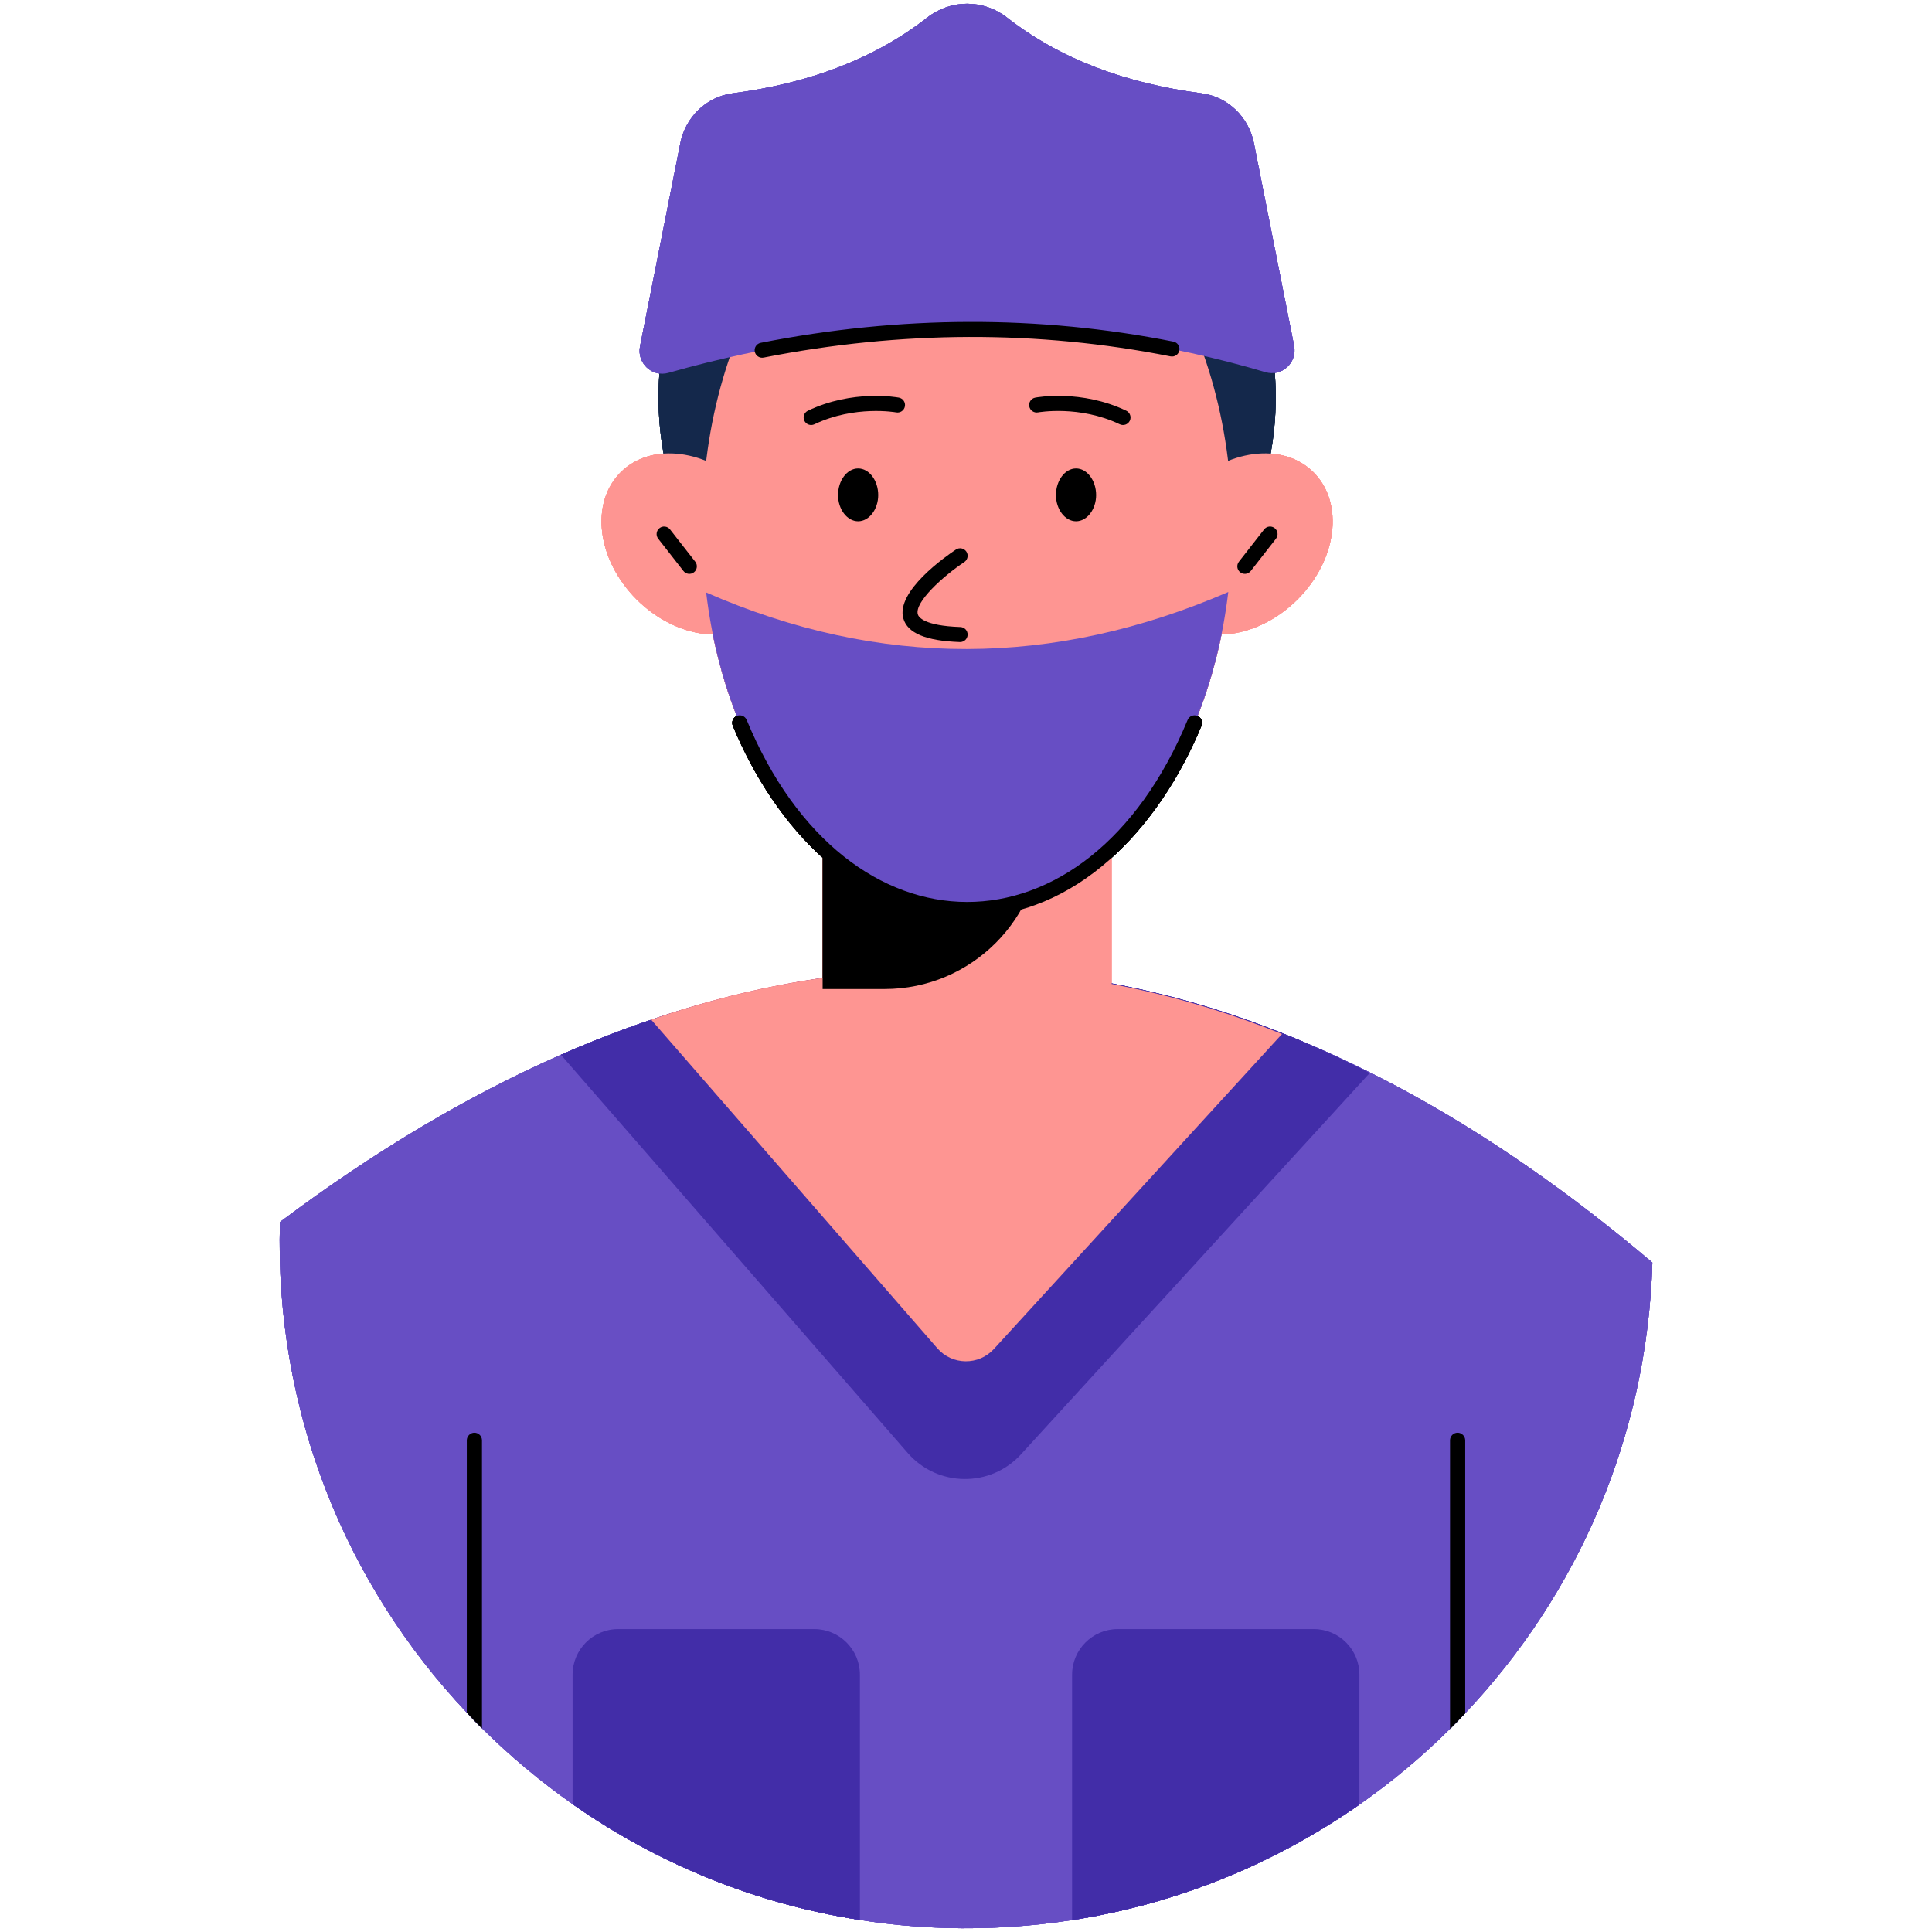 <svg xmlns="http://www.w3.org/2000/svg" height="512" viewBox="0 0 512 512" width="512"><g id="_x30_8_Surgeon"><g><g><g><path d="m338.084 105.31c0 45.166-36.621 81.787-81.787 81.787s-81.787-36.621-81.787-81.787 36.621-81.744 81.787-81.744 81.787 36.578 81.787 81.744z" fill="#14284b"></path></g><g><path d="m437.889 334.592c-1.367 46.337-19.991 88.129-49.595 119.422-1.287 1.408-2.655 2.775-4.022 4.143-7.401 7.361-15.446 14.078-24.013 20.071-22.283 15.566-48.187 26.306-76.142 30.61-10.86 1.689-22.042 2.413-33.425 2.091-7.723-.241-15.365-.925-22.806-2.132-28.076-4.344-53.939-15.124-76.142-30.69-8.568-6.033-16.612-12.751-24.013-20.112-1.367-1.368-2.735-2.735-4.022-4.143-31.977-33.827-51.003-79.883-49.515-130.001 24.938-18.704 49.756-33.465 74.453-44.326 106.56-46.624 202.238-18.682 289.242 55.067z" fill="#674ec4"></path></g><g><path d="m362.994 284.354-92.429 101.065c-8.105 8.862-22.119 8.692-30.006-.364l-91.912-105.527c74.575-32.632 147.291-29.609 214.347 4.826z" fill="#422da8"></path></g><g><path d="m294.573 198.63v101.352c0 21.144-17.141 38.285-38.285 38.285-21.144 0-38.285-17.141-38.285-38.285v-101.352z" fill="#fe9592"></path></g><g><path d="m339.745 274.016-76.341 83.474c-4.053 4.431-11.06 4.346-15.004-.183l-75.822-87.072c57.682-19.952 115.661-17.019 167.167 3.781z" fill="#fe9592"></path></g><g><path d="m276.065 198.63h-58.062v63.47h16.412c23.003 0 41.65-18.647 41.65-41.65z"></path></g><g><path d="m198.045 129.472c10.499 10.499 12.495 25.543 4.374 33.664s-23.231 6.191-33.73-4.308c-10.5-10.5-12.343-25.523-4.222-33.645 8.121-8.121 23.079-6.211 33.578 4.289z" fill="#fe9592"></path></g><g><path d="m181.111 151.314-6.683-8.556c-.677-.866-.523-2.119.344-2.796.864-.679 2.117-.523 2.796.344l6.683 8.556c.677.866.523 2.119-.344 2.796s-2.119.525-2.796-.344z"></path></g><g><path d="m314.531 129.472c-10.499 10.499-12.495 25.543-4.374 33.664s23.231 6.191 33.73-4.308c10.5-10.5 12.343-25.523 4.222-33.645-8.121-8.121-23.078-6.211-33.578 4.289z" fill="#fe9592"></path></g><g><path d="m328.669 151.658c-.868-.677-1.023-1.928-.346-2.796l6.681-8.556c.677-.875 1.938-1.021 2.798-.344.868.677 1.023 1.928.346 2.796l-6.681 8.556c-.676.867-1.934 1.022-2.798.344z"></path></g><g><path d="m326.512 139.712c0 5.873-.362 11.584-1.006 17.175-5.47 46.136-32.5 81.612-65.523 84.026-1.207.081-2.413.121-3.62.121s-2.414-.04-3.62-.121c-33.144-2.413-60.133-37.85-65.604-83.905-.684-5.631-1.046-11.383-1.046-17.296 0-55.99 31.454-101.322 70.149-101.322 38.855 0 70.27 45.331 70.27 101.322z" fill="#fe9592"></path></g><g><path d="m325.506 156.887c-5.47 46.136-32.5 81.612-65.523 84.026-1.207.081-2.413.121-3.62.121s-2.414-.04-3.62-.121c-33.144-2.413-60.133-37.85-65.604-83.905 45.934 20.111 92.07 19.91 138.367-.121z" fill="#674ec4"></path></g><g><path d="m256.362 243.026c-29.033 0-50.942-23.566-62.16-50.7-.42-1.016.062-2.181 1.08-2.601 1.016-.42 2.183.062 2.601 1.08 26.536 64.18 90.195 64.423 116.845 0 .42-1.018 1.588-1.502 2.603-1.08 1.016.42 1.498 1.586 1.078 2.601-11.297 27.312-33.221 50.7-62.047 50.7z"></path></g><g><path d="m232.737 131.207c0 3.717-2.376 6.938-5.323 6.938s-5.323-3.221-5.323-6.938c0-3.841 2.376-7.062 5.323-7.062s5.323 3.221 5.323 7.062z"></path></g><g><path d="m213.167 111.505c-.475-.994-.054-2.183.938-2.658 11.891-5.685 23.619-3.566 24.115-3.471 1.08.202 1.79 1.243 1.588 2.323-.202 1.082-1.241 1.794-2.323 1.593-.109-.023-10.979-1.955-21.66 3.15-1.006.479-2.188.042-2.658-.937z"></path></g><g><path d="m279.839 131.207c0 3.717 2.376 6.938 5.323 6.938s5.323-3.221 5.323-6.938c0-3.841-2.376-7.062-5.323-7.062s-5.323 3.221-5.323 7.062z"></path></g><g><path d="m296.751 112.442c-10.728-5.128-21.545-3.167-21.654-3.152-1.07.202-2.125-.506-2.327-1.588-.206-1.082.506-2.123 1.588-2.327.494-.093 12.21-2.216 24.113 3.471.992.475 1.412 1.663.938 2.658-.481 1.003-1.678 1.407-2.658.938z"></path></g><g><path d="m254.444 170.151c-.023 0-.047 0-.07-.002-8.975-.309-13.876-2.356-14.979-6.255-2.041-7.21 11.259-16.477 13.944-18.261.918-.613 2.154-.362 2.763.556.609.916.36 2.154-.556 2.763-5.512 3.665-13.237 10.603-12.315 13.856.198.704 1.601 3.025 11.28 3.36 1.101.037 1.961.959 1.922 2.058-.038 1.076-.921 1.925-1.989 1.925z"></path></g><g><g><g><path d="m127.73 381.694v76.303c-1.367-1.368-2.735-2.735-4.022-4.143v-72.16c0-1.086.925-2.011 2.011-2.011 1.126 0 2.011.925 2.011 2.011z"></path></g></g><g><g><path d="m388.295 381.694v72.321c-1.287 1.408-2.655 2.775-4.022 4.143v-76.464c0-1.086.885-2.011 2.011-2.011 1.085 0 2.011.925 2.011 2.011z"></path></g></g></g><g><g><path d="m227.885 443.798v65c-28.076-4.344-53.939-15.124-76.142-30.69v-34.31c0-6.637 5.39-12.067 12.067-12.067h52.008c6.636 0 12.067 5.43 12.067 12.067z" fill="#422da8"></path></g><g><path d="m360.258 443.798v34.431c-22.283 15.566-48.187 26.306-76.142 30.61v-65.041c0-6.637 5.43-12.067 12.067-12.067h52.008c6.678 0 12.067 5.43 12.067 12.067z" fill="#422da8"></path></g></g><g><path d="m335.361 98.631c-52.052-15.409-104.812-14.954-158.224.179-4.324 1.225-8.399-2.616-7.525-7.025l10.68-53.843c1.365-6.882 6.885-12.297 13.842-13.205 20.376-2.659 37.669-9.206 51.569-20.06 6.288-4.91 14.899-4.91 21.187 0 13.9 10.854 31.194 17.401 51.57 20.06 6.957.908 12.477 6.323 13.842 13.205l10.649 53.688c.881 4.439-3.251 8.285-7.59 7.001z" fill="#674ec4"></path></g><g><path d="m200.025 93.197c-.212-1.08.49-2.126 1.57-2.34 36.948-7.282 73.743-7.395 109.378-.319 1.078.214 1.778 1.263 1.564 2.34-.214 1.08-1.253 1.788-2.342 1.566-35.117-6.967-71.397-6.858-107.829.323-1.083.21-2.126-.492-2.341-1.57z"></path></g></g><g><g><path d="m338.084 105.31c0 45.166-36.621 81.787-81.787 81.787s-81.787-36.621-81.787-81.787 36.621-81.744 81.787-81.744 81.787 36.578 81.787 81.744z" fill="#14284b"></path></g><g><path d="m437.889 334.592c-1.367 46.337-19.991 88.129-49.595 119.422-1.287 1.408-2.655 2.775-4.022 4.143-7.401 7.361-15.446 14.078-24.013 20.071-22.283 15.566-48.187 26.306-76.142 30.61-10.86 1.689-22.042 2.413-33.425 2.091-7.723-.241-15.365-.925-22.806-2.132-28.076-4.344-53.939-15.124-76.142-30.69-8.568-6.033-16.612-12.751-24.013-20.112-1.367-1.368-2.735-2.735-4.022-4.143-31.977-33.827-51.003-79.883-49.515-130.001 24.938-18.704 49.756-33.465 74.453-44.326 106.56-46.624 202.238-18.682 289.242 55.067z" fill="#674ec4"></path></g><g><path d="m362.994 284.354-92.429 101.065c-8.105 8.862-22.119 8.692-30.006-.364l-91.912-105.527c74.575-32.632 147.291-29.609 214.347 4.826z" fill="#422da8"></path></g><g><path d="m294.573 198.63v101.352c0 21.144-17.141 38.285-38.285 38.285-21.144 0-38.285-17.141-38.285-38.285v-101.352z" fill="#fe9592"></path></g><g><path d="m339.745 274.016-76.341 83.474c-4.053 4.431-11.06 4.346-15.004-.183l-75.822-87.072c57.682-19.952 115.661-17.019 167.167 3.781z" fill="#fe9592"></path></g><g><path d="m276.065 198.63h-58.062v63.47h16.412c23.003 0 41.65-18.647 41.65-41.65z"></path></g><g><path d="m198.045 129.472c10.499 10.499 12.495 25.543 4.374 33.664s-23.231 6.191-33.73-4.308c-10.5-10.5-12.343-25.523-4.222-33.645 8.121-8.121 23.079-6.211 33.578 4.289z" fill="#fe9592"></path></g><g><path d="m181.111 151.314-6.683-8.556c-.677-.866-.523-2.119.344-2.796.864-.679 2.117-.523 2.796.344l6.683 8.556c.677.866.523 2.119-.344 2.796s-2.119.525-2.796-.344z"></path></g><g><path d="m314.531 129.472c-10.499 10.499-12.495 25.543-4.374 33.664s23.231 6.191 33.73-4.308c10.5-10.5 12.343-25.523 4.222-33.645-8.121-8.121-23.078-6.211-33.578 4.289z" fill="#fe9592"></path></g><g><path d="m328.669 151.658c-.868-.677-1.023-1.928-.346-2.796l6.681-8.556c.677-.875 1.938-1.021 2.798-.344.868.677 1.023 1.928.346 2.796l-6.681 8.556c-.676.867-1.934 1.022-2.798.344z"></path></g><g><path d="m326.512 139.712c0 5.873-.362 11.584-1.006 17.175-5.47 46.136-32.5 81.612-65.523 84.026-1.207.081-2.413.121-3.62.121s-2.414-.04-3.62-.121c-33.144-2.413-60.133-37.85-65.604-83.905-.684-5.631-1.046-11.383-1.046-17.296 0-55.99 31.454-101.322 70.149-101.322 38.855 0 70.27 45.331 70.27 101.322z" fill="#fe9592"></path></g><g><path d="m325.506 156.887c-5.47 46.136-32.5 81.612-65.523 84.026-1.207.081-2.413.121-3.62.121s-2.414-.04-3.62-.121c-33.144-2.413-60.133-37.85-65.604-83.905 45.934 20.111 92.07 19.91 138.367-.121z" fill="#674ec4"></path></g><g><path d="m256.362 243.026c-29.033 0-50.942-23.566-62.16-50.7-.42-1.016.062-2.181 1.08-2.601 1.016-.42 2.183.062 2.601 1.08 26.536 64.18 90.195 64.423 116.845 0 .42-1.018 1.588-1.502 2.603-1.08 1.016.42 1.498 1.586 1.078 2.601-11.297 27.312-33.221 50.7-62.047 50.7z"></path></g><g><path d="m232.737 131.207c0 3.717-2.376 6.938-5.323 6.938s-5.323-3.221-5.323-6.938c0-3.841 2.376-7.062 5.323-7.062s5.323 3.221 5.323 7.062z"></path></g><g><path d="m213.167 111.505c-.475-.994-.054-2.183.938-2.658 11.891-5.685 23.619-3.566 24.115-3.471 1.08.202 1.79 1.243 1.588 2.323-.202 1.082-1.241 1.794-2.323 1.593-.109-.023-10.979-1.955-21.66 3.15-1.006.479-2.188.042-2.658-.937z"></path></g><g><path d="m279.839 131.207c0 3.717 2.376 6.938 5.323 6.938s5.323-3.221 5.323-6.938c0-3.841-2.376-7.062-5.323-7.062s-5.323 3.221-5.323 7.062z"></path></g><g><path d="m296.751 112.442c-10.728-5.128-21.545-3.167-21.654-3.152-1.07.202-2.125-.506-2.327-1.588-.206-1.082.506-2.123 1.588-2.327.494-.093 12.21-2.216 24.113 3.471.992.475 1.412 1.663.938 2.658-.481 1.003-1.678 1.407-2.658.938z"></path></g><g><path d="m254.444 170.151c-.023 0-.047 0-.07-.002-8.975-.309-13.876-2.356-14.979-6.255-2.041-7.21 11.259-16.477 13.944-18.261.918-.613 2.154-.362 2.763.556.609.916.36 2.154-.556 2.763-5.512 3.665-13.237 10.603-12.315 13.856.198.704 1.601 3.025 11.28 3.36 1.101.037 1.961.959 1.922 2.058-.038 1.076-.921 1.925-1.989 1.925z"></path></g><g><g><g><path d="m127.73 381.694v76.303c-1.367-1.368-2.735-2.735-4.022-4.143v-72.16c0-1.086.925-2.011 2.011-2.011 1.126 0 2.011.925 2.011 2.011z"></path></g></g><g><g><path d="m388.295 381.694v72.321c-1.287 1.408-2.655 2.775-4.022 4.143v-76.464c0-1.086.885-2.011 2.011-2.011 1.085 0 2.011.925 2.011 2.011z"></path></g></g></g><g><g><path d="m227.885 443.798v65c-28.076-4.344-53.939-15.124-76.142-30.69v-34.31c0-6.637 5.39-12.067 12.067-12.067h52.008c6.636 0 12.067 5.43 12.067 12.067z" fill="#422da8"></path></g><g><path d="m360.258 443.798v34.431c-22.283 15.566-48.187 26.306-76.142 30.61v-65.041c0-6.637 5.43-12.067 12.067-12.067h52.008c6.678 0 12.067 5.43 12.067 12.067z" fill="#422da8"></path></g></g><g><path d="m335.361 98.631c-52.052-15.409-104.812-14.954-158.224.179-4.324 1.225-8.399-2.616-7.525-7.025l10.68-53.843c1.365-6.882 6.885-12.297 13.842-13.205 20.376-2.659 37.669-9.206 51.569-20.06 6.288-4.91 14.899-4.91 21.187 0 13.9 10.854 31.194 17.401 51.57 20.06 6.957.908 12.477 6.323 13.842 13.205l10.649 53.688c.881 4.439-3.251 8.285-7.59 7.001z" fill="#674ec4"></path></g><g><path d="m200.025 93.197c-.212-1.08.49-2.126 1.57-2.34 36.948-7.282 73.743-7.395 109.378-.319 1.078.214 1.778 1.263 1.564 2.34-.214 1.08-1.253 1.788-2.342 1.566-35.117-6.967-71.397-6.858-107.829.323-1.083.21-2.126-.492-2.341-1.57z"></path></g></g><g><g><path d="m338.084 105.31c0 45.166-36.621 81.787-81.787 81.787s-81.787-36.621-81.787-81.787 36.621-81.744 81.787-81.744 81.787 36.578 81.787 81.744z" fill="#14284b"></path></g><g><path d="m437.889 334.592c-1.367 46.337-19.991 88.129-49.595 119.422-1.287 1.408-2.655 2.775-4.022 4.143-7.401 7.361-15.446 14.078-24.013 20.071-22.283 15.566-48.187 26.306-76.142 30.61-10.86 1.689-22.042 2.413-33.425 2.091-7.723-.241-15.365-.925-22.806-2.132-28.076-4.344-53.939-15.124-76.142-30.69-8.568-6.033-16.612-12.751-24.013-20.112-1.367-1.368-2.735-2.735-4.022-4.143-31.977-33.827-51.003-79.883-49.515-130.001 24.938-18.704 49.756-33.465 74.453-44.326 106.56-46.624 202.238-18.682 289.242 55.067z" fill="#674ec4"></path></g><g><path d="m362.994 284.354-92.429 101.065c-8.105 8.862-22.119 8.692-30.006-.364l-91.912-105.527c74.575-32.632 147.291-29.609 214.347 4.826z" fill="#422da8"></path></g><g><path d="m294.573 198.63v101.352c0 21.144-17.141 38.285-38.285 38.285-21.144 0-38.285-17.141-38.285-38.285v-101.352z" fill="#fe9592"></path></g><g><path d="m339.745 274.016-76.341 83.474c-4.053 4.431-11.06 4.346-15.004-.183l-75.822-87.072c57.682-19.952 115.661-17.019 167.167 3.781z" fill="#fe9592"></path></g><g><path d="m276.065 198.63h-58.062v63.47h16.412c23.003 0 41.65-18.647 41.65-41.65z"></path></g><g><path d="m198.045 129.472c10.499 10.499 12.495 25.543 4.374 33.664s-23.231 6.191-33.73-4.308c-10.5-10.5-12.343-25.523-4.222-33.645 8.121-8.121 23.079-6.211 33.578 4.289z" fill="#fe9592"></path></g><g><path d="m181.111 151.314-6.683-8.556c-.677-.866-.523-2.119.344-2.796.864-.679 2.117-.523 2.796.344l6.683 8.556c.677.866.523 2.119-.344 2.796s-2.119.525-2.796-.344z"></path></g><g><path d="m314.531 129.472c-10.499 10.499-12.495 25.543-4.374 33.664s23.231 6.191 33.73-4.308c10.5-10.5 12.343-25.523 4.222-33.645-8.121-8.121-23.078-6.211-33.578 4.289z" fill="#fe9592"></path></g><g><path d="m328.669 151.658c-.868-.677-1.023-1.928-.346-2.796l6.681-8.556c.677-.875 1.938-1.021 2.798-.344.868.677 1.023 1.928.346 2.796l-6.681 8.556c-.676.867-1.934 1.022-2.798.344z"></path></g><g><path d="m326.512 139.712c0 5.873-.362 11.584-1.006 17.175-5.47 46.136-32.5 81.612-65.523 84.026-1.207.081-2.413.121-3.62.121s-2.414-.04-3.62-.121c-33.144-2.413-60.133-37.85-65.604-83.905-.684-5.631-1.046-11.383-1.046-17.296 0-55.99 31.454-101.322 70.149-101.322 38.855 0 70.27 45.331 70.27 101.322z" fill="#fe9592"></path></g><g><path d="m325.506 156.887c-5.47 46.136-32.5 81.612-65.523 84.026-1.207.081-2.413.121-3.62.121s-2.414-.04-3.62-.121c-33.144-2.413-60.133-37.85-65.604-83.905 45.934 20.111 92.07 19.91 138.367-.121z" fill="#674ec4"></path></g><g><path d="m256.362 243.026c-29.033 0-50.942-23.566-62.16-50.7-.42-1.016.062-2.181 1.08-2.601 1.016-.42 2.183.062 2.601 1.08 26.536 64.18 90.195 64.423 116.845 0 .42-1.018 1.588-1.502 2.603-1.08 1.016.42 1.498 1.586 1.078 2.601-11.297 27.312-33.221 50.7-62.047 50.7z"></path></g><g><path d="m232.737 131.207c0 3.717-2.376 6.938-5.323 6.938s-5.323-3.221-5.323-6.938c0-3.841 2.376-7.062 5.323-7.062s5.323 3.221 5.323 7.062z"></path></g><g><path d="m213.167 111.505c-.475-.994-.054-2.183.938-2.658 11.891-5.685 23.619-3.566 24.115-3.471 1.08.202 1.79 1.243 1.588 2.323-.202 1.082-1.241 1.794-2.323 1.593-.109-.023-10.979-1.955-21.66 3.15-1.006.479-2.188.042-2.658-.937z"></path></g><g><path d="m279.839 131.207c0 3.717 2.376 6.938 5.323 6.938s5.323-3.221 5.323-6.938c0-3.841-2.376-7.062-5.323-7.062s-5.323 3.221-5.323 7.062z"></path></g><g><path d="m296.751 112.442c-10.728-5.128-21.545-3.167-21.654-3.152-1.07.202-2.125-.506-2.327-1.588-.206-1.082.506-2.123 1.588-2.327.494-.093 12.21-2.216 24.113 3.471.992.475 1.412 1.663.938 2.658-.481 1.003-1.678 1.407-2.658.938z"></path></g><g><path d="m254.444 170.151c-.023 0-.047 0-.07-.002-8.975-.309-13.876-2.356-14.979-6.255-2.041-7.21 11.259-16.477 13.944-18.261.918-.613 2.154-.362 2.763.556.609.916.36 2.154-.556 2.763-5.512 3.665-13.237 10.603-12.315 13.856.198.704 1.601 3.025 11.28 3.36 1.101.037 1.961.959 1.922 2.058-.038 1.076-.921 1.925-1.989 1.925z"></path></g><g><g><g><path d="m127.73 381.694v76.303c-1.367-1.368-2.735-2.735-4.022-4.143v-72.16c0-1.086.925-2.011 2.011-2.011 1.126 0 2.011.925 2.011 2.011z"></path></g></g><g><g><path d="m388.295 381.694v72.321c-1.287 1.408-2.655 2.775-4.022 4.143v-76.464c0-1.086.885-2.011 2.011-2.011 1.085 0 2.011.925 2.011 2.011z"></path></g></g></g><g><g><path d="m227.885 443.798v65c-28.076-4.344-53.939-15.124-76.142-30.69v-34.31c0-6.637 5.39-12.067 12.067-12.067h52.008c6.636 0 12.067 5.43 12.067 12.067z" fill="#422da8"></path></g><g><path d="m360.258 443.798v34.431c-22.283 15.566-48.187 26.306-76.142 30.61v-65.041c0-6.637 5.43-12.067 12.067-12.067h52.008c6.678 0 12.067 5.43 12.067 12.067z" fill="#422da8"></path></g></g><g><path d="m335.361 98.631c-52.052-15.409-104.812-14.954-158.224.179-4.324 1.225-8.399-2.616-7.525-7.025l10.68-53.843c1.365-6.882 6.885-12.297 13.842-13.205 20.376-2.659 37.669-9.206 51.569-20.06 6.288-4.91 14.899-4.91 21.187 0 13.9 10.854 31.194 17.401 51.57 20.06 6.957.908 12.477 6.323 13.842 13.205l10.649 53.688c.881 4.439-3.251 8.285-7.59 7.001z" fill="#674ec4"></path></g><g><path d="m200.025 93.197c-.212-1.08.49-2.126 1.57-2.34 36.948-7.282 73.743-7.395 109.378-.319 1.078.214 1.778 1.263 1.564 2.34-.214 1.08-1.253 1.788-2.342 1.566-35.117-6.967-71.397-6.858-107.829.323-1.083.21-2.126-.492-2.341-1.57z"></path></g></g><g><g><path d="m338.084 105.31c0 45.166-36.621 81.787-81.787 81.787s-81.787-36.621-81.787-81.787 36.621-81.744 81.787-81.744 81.787 36.578 81.787 81.744z" fill="#14284b"></path></g><g><path d="m437.889 334.592c-1.367 46.337-19.991 88.129-49.595 119.422-1.287 1.408-2.655 2.775-4.022 4.143-7.401 7.361-15.446 14.078-24.013 20.071-22.283 15.566-48.187 26.306-76.142 30.61-10.86 1.689-22.042 2.413-33.425 2.091-7.723-.241-15.365-.925-22.806-2.132-28.076-4.344-53.939-15.124-76.142-30.69-8.568-6.033-16.612-12.751-24.013-20.112-1.367-1.368-2.735-2.735-4.022-4.143-31.977-33.827-51.003-79.883-49.515-130.001 24.938-18.704 49.756-33.465 74.453-44.326 106.56-46.624 202.238-18.682 289.242 55.067z" fill="#674ec4"></path></g><g><path d="m362.994 284.354-92.429 101.065c-8.105 8.862-22.119 8.692-30.006-.364l-91.912-105.527c74.575-32.632 147.291-29.609 214.347 4.826z" fill="#422da8"></path></g><g><path d="m294.573 198.63v101.352c0 21.144-17.141 38.285-38.285 38.285-21.144 0-38.285-17.141-38.285-38.285v-101.352z" fill="#fe9592"></path></g><g><path d="m339.745 274.016-76.341 83.474c-4.053 4.431-11.06 4.346-15.004-.183l-75.822-87.072c57.682-19.952 115.661-17.019 167.167 3.781z" fill="#fe9592"></path></g><g><path d="m276.065 198.63h-58.062v63.47h16.412c23.003 0 41.65-18.647 41.65-41.65z"></path></g><g><path d="m198.045 129.472c10.499 10.499 12.495 25.543 4.374 33.664s-23.231 6.191-33.73-4.308c-10.5-10.5-12.343-25.523-4.222-33.645 8.121-8.121 23.079-6.211 33.578 4.289z" fill="#fe9592"></path></g><g><path d="m181.111 151.314-6.683-8.556c-.677-.866-.523-2.119.344-2.796.864-.679 2.117-.523 2.796.344l6.683 8.556c.677.866.523 2.119-.344 2.796s-2.119.525-2.796-.344z"></path></g><g><path d="m314.531 129.472c-10.499 10.499-12.495 25.543-4.374 33.664s23.231 6.191 33.73-4.308c10.5-10.5 12.343-25.523 4.222-33.645-8.121-8.121-23.078-6.211-33.578 4.289z" fill="#fe9592"></path></g><g><path d="m328.669 151.658c-.868-.677-1.023-1.928-.346-2.796l6.681-8.556c.677-.875 1.938-1.021 2.798-.344.868.677 1.023 1.928.346 2.796l-6.681 8.556c-.676.867-1.934 1.022-2.798.344z"></path></g><g><path d="m326.512 139.712c0 5.873-.362 11.584-1.006 17.175-5.47 46.136-32.5 81.612-65.523 84.026-1.207.081-2.413.121-3.62.121s-2.414-.04-3.62-.121c-33.144-2.413-60.133-37.85-65.604-83.905-.684-5.631-1.046-11.383-1.046-17.296 0-55.99 31.454-101.322 70.149-101.322 38.855 0 70.27 45.331 70.27 101.322z" fill="#fe9592"></path></g><g><path d="m325.506 156.887c-5.47 46.136-32.5 81.612-65.523 84.026-1.207.081-2.413.121-3.62.121s-2.414-.04-3.62-.121c-33.144-2.413-60.133-37.85-65.604-83.905 45.934 20.111 92.07 19.91 138.367-.121z" fill="#674ec4"></path></g><g><path d="m256.362 243.026c-29.033 0-50.942-23.566-62.16-50.7-.42-1.016.062-2.181 1.08-2.601 1.016-.42 2.183.062 2.601 1.08 26.536 64.18 90.195 64.423 116.845 0 .42-1.018 1.588-1.502 2.603-1.08 1.016.42 1.498 1.586 1.078 2.601-11.297 27.312-33.221 50.7-62.047 50.7z"></path></g><g><path d="m232.737 131.207c0 3.717-2.376 6.938-5.323 6.938s-5.323-3.221-5.323-6.938c0-3.841 2.376-7.062 5.323-7.062s5.323 3.221 5.323 7.062z"></path></g><g><path d="m213.167 111.505c-.475-.994-.054-2.183.938-2.658 11.891-5.685 23.619-3.566 24.115-3.471 1.08.202 1.79 1.243 1.588 2.323-.202 1.082-1.241 1.794-2.323 1.593-.109-.023-10.979-1.955-21.66 3.15-1.006.479-2.188.042-2.658-.937z"></path></g><g><path d="m279.839 131.207c0 3.717 2.376 6.938 5.323 6.938s5.323-3.221 5.323-6.938c0-3.841-2.376-7.062-5.323-7.062s-5.323 3.221-5.323 7.062z"></path></g><g><path d="m296.751 112.442c-10.728-5.128-21.545-3.167-21.654-3.152-1.07.202-2.125-.506-2.327-1.588-.206-1.082.506-2.123 1.588-2.327.494-.093 12.21-2.216 24.113 3.471.992.475 1.412 1.663.938 2.658-.481 1.003-1.678 1.407-2.658.938z"></path></g><g><path d="m254.444 170.151c-.023 0-.047 0-.07-.002-8.975-.309-13.876-2.356-14.979-6.255-2.041-7.21 11.259-16.477 13.944-18.261.918-.613 2.154-.362 2.763.556.609.916.36 2.154-.556 2.763-5.512 3.665-13.237 10.603-12.315 13.856.198.704 1.601 3.025 11.28 3.36 1.101.037 1.961.959 1.922 2.058-.038 1.076-.921 1.925-1.989 1.925z"></path></g><g><g><g><path d="m127.73 381.694v76.303c-1.367-1.368-2.735-2.735-4.022-4.143v-72.16c0-1.086.925-2.011 2.011-2.011 1.126 0 2.011.925 2.011 2.011z"></path></g></g><g><g><path d="m388.295 381.694v72.321c-1.287 1.408-2.655 2.775-4.022 4.143v-76.464c0-1.086.885-2.011 2.011-2.011 1.085 0 2.011.925 2.011 2.011z"></path></g></g></g><g><g><path d="m227.885 443.798v65c-28.076-4.344-53.939-15.124-76.142-30.69v-34.31c0-6.637 5.39-12.067 12.067-12.067h52.008c6.636 0 12.067 5.43 12.067 12.067z" fill="#422da8"></path></g><g><path d="m360.258 443.798v34.431c-22.283 15.566-48.187 26.306-76.142 30.61v-65.041c0-6.637 5.43-12.067 12.067-12.067h52.008c6.678 0 12.067 5.43 12.067 12.067z" fill="#422da8"></path></g></g><g><path d="m335.361 98.631c-52.052-15.409-104.812-14.954-158.224.179-4.324 1.225-8.399-2.616-7.525-7.025l10.68-53.843c1.365-6.882 6.885-12.297 13.842-13.205 20.376-2.659 37.669-9.206 51.569-20.06 6.288-4.91 14.899-4.91 21.187 0 13.9 10.854 31.194 17.401 51.57 20.06 6.957.908 12.477 6.323 13.842 13.205l10.649 53.688c.881 4.439-3.251 8.285-7.59 7.001z" fill="#674ec4"></path></g><g><path d="m200.025 93.197c-.212-1.08.49-2.126 1.57-2.34 36.948-7.282 73.743-7.395 109.378-.319 1.078.214 1.778 1.263 1.564 2.34-.214 1.08-1.253 1.788-2.342 1.566-35.117-6.967-71.397-6.858-107.829.323-1.083.21-2.126-.492-2.341-1.57z"></path></g></g></g></g></svg>
